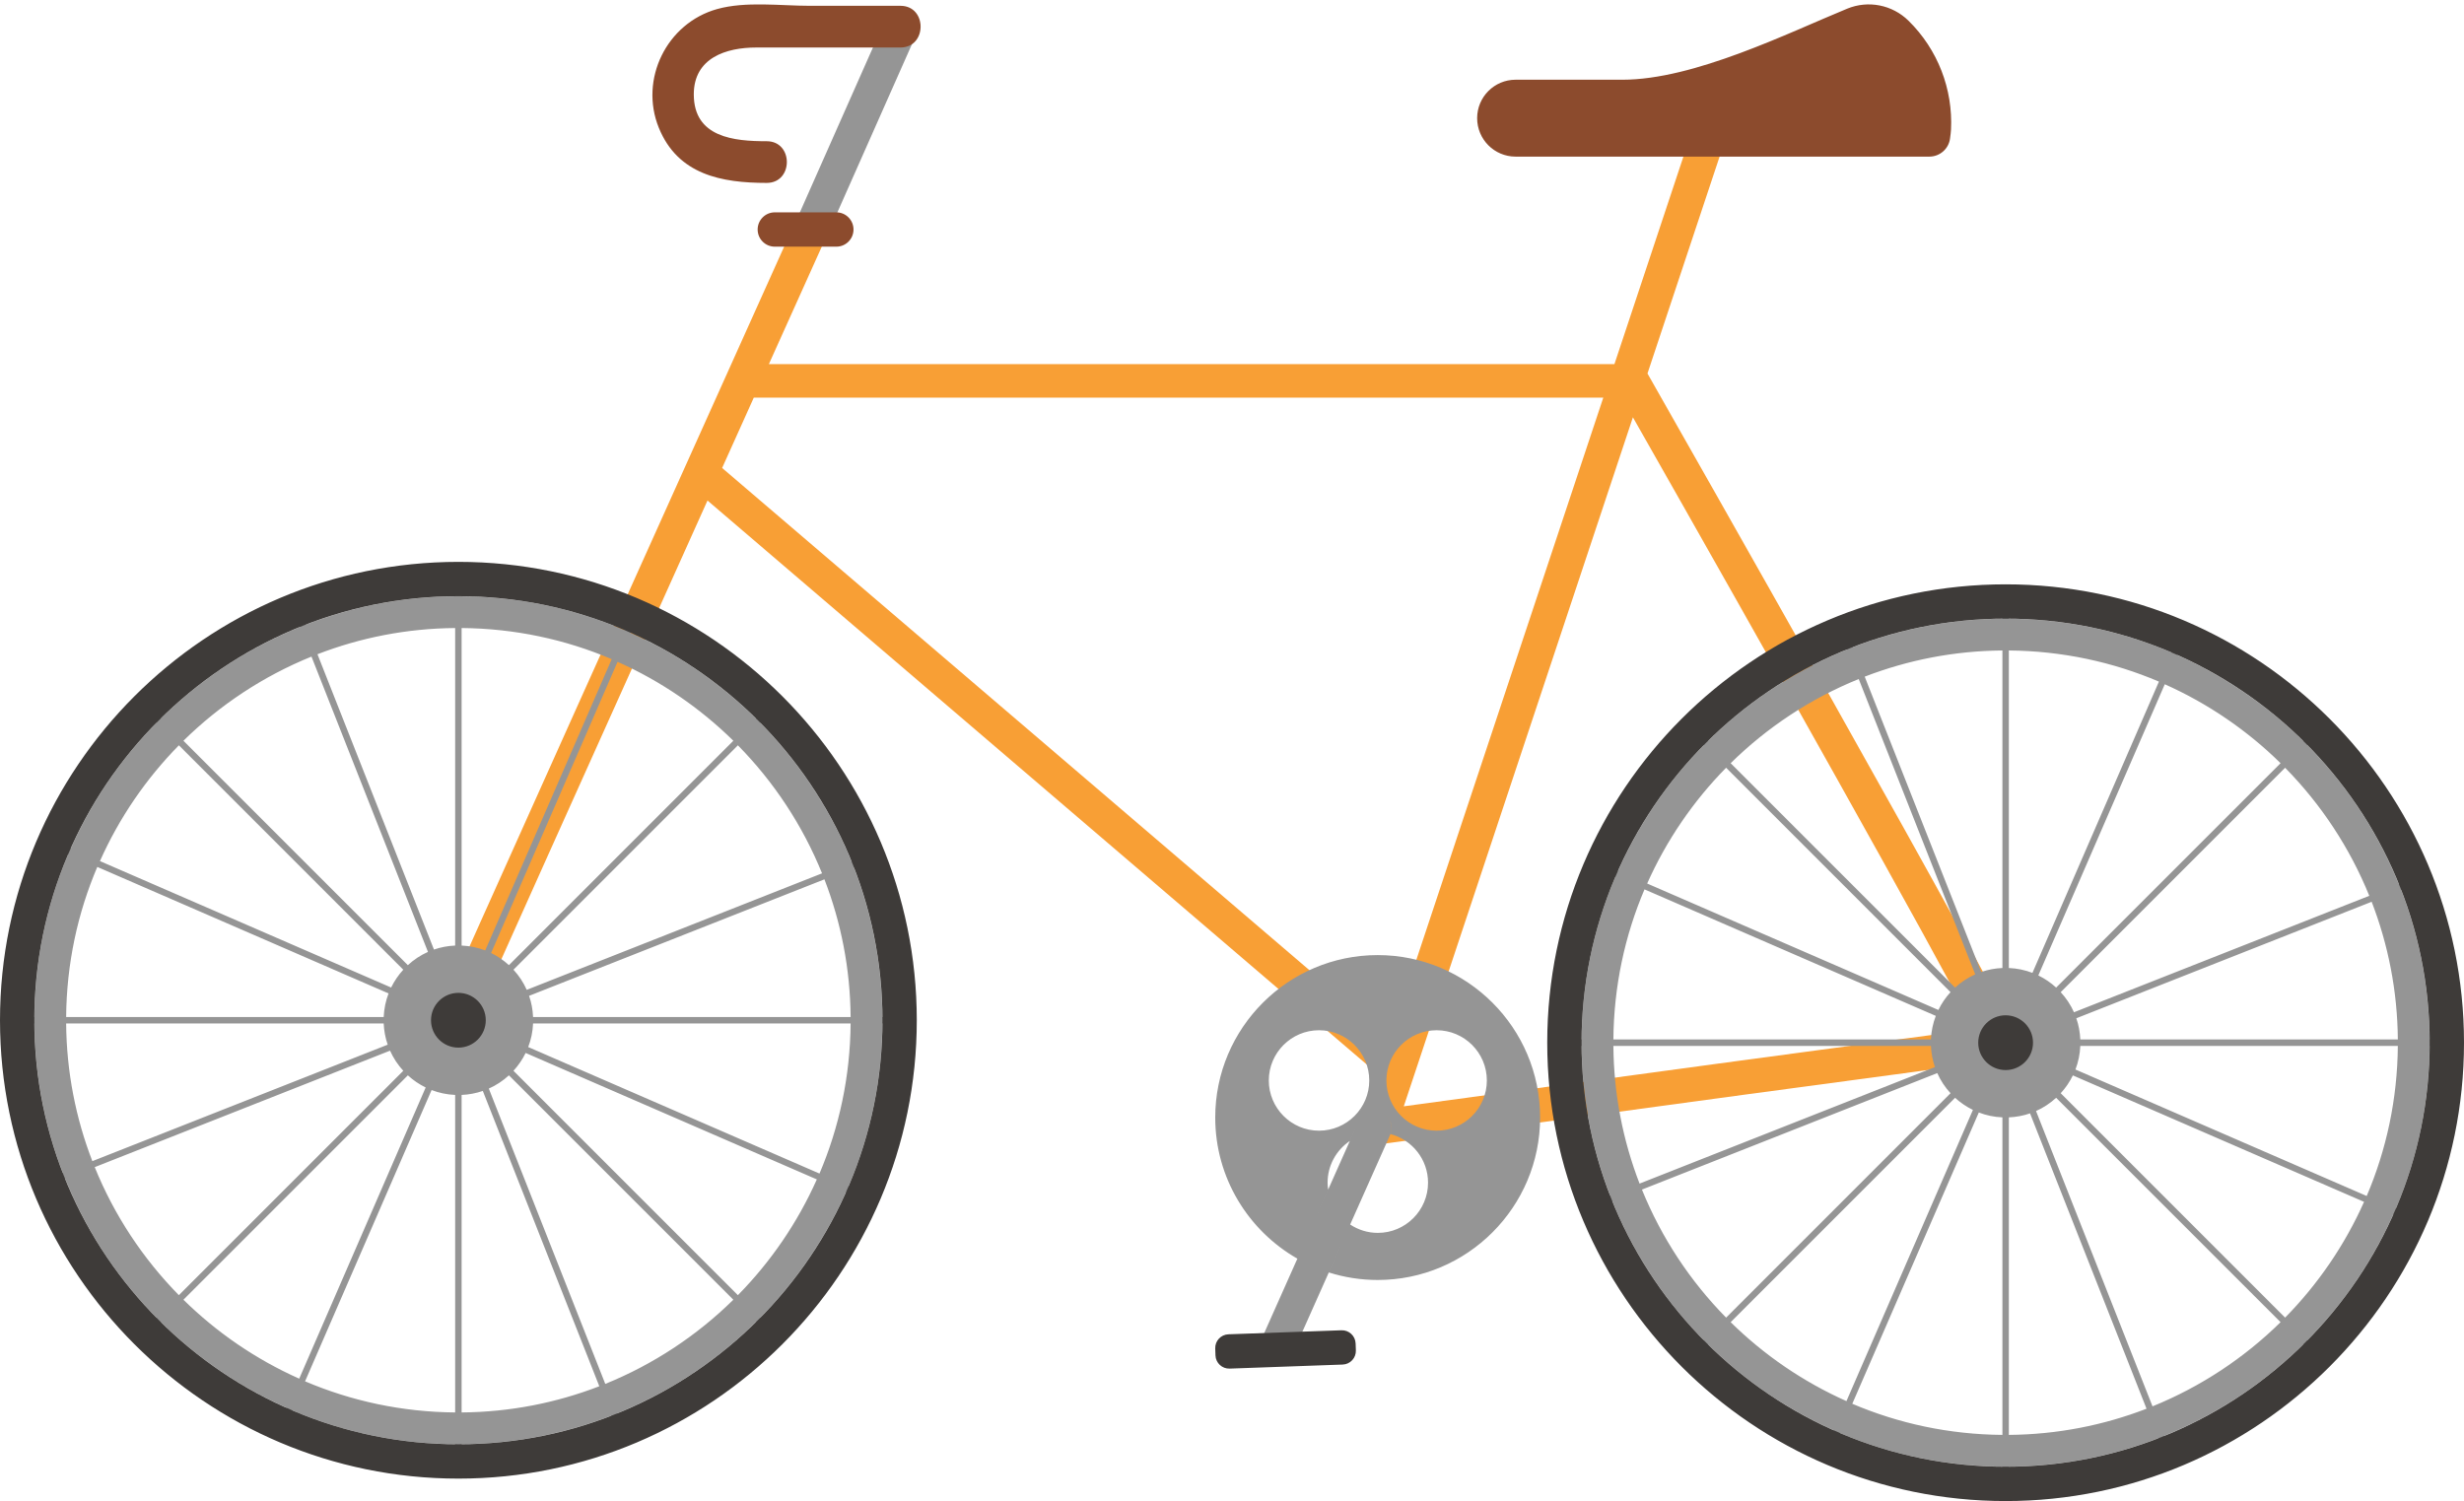 <?xml version="1.0" encoding="UTF-8"?><svg xmlns="http://www.w3.org/2000/svg" xmlns:xlink="http://www.w3.org/1999/xlink" height="304.6" preserveAspectRatio="xMidYMid meet" version="1.0" viewBox="0.0 -0.9 500.0 304.6" width="500.0" zoomAndPan="magnify"><defs><clipPath id="a"><path d="M 0 113 L 500 113 L 500 303.711 L 0 303.711 Z M 0 113"/></clipPath></defs><g><g id="change1_1"><path d="M 284.859 223.605 L 331.352 83.785 C 357.352 129.516 392.465 191.883 400.684 208.004 C 382.406 210.324 319.305 218.906 284.859 223.605 Z M 146.535 94.066 L 151.086 83.961 C 151.715 82.559 152.34 81.176 152.961 79.793 L 325.344 79.793 L 295.316 170.086 L 295.371 169.93 L 291.637 181.16 L 282.059 209.965 C 258.809 190.074 161.27 106.641 146.535 94.066 Z M 397.473 187.301 C 391.266 175.973 382.543 160.305 371.543 140.73 C 354.93 111.172 338.035 81.449 334.309 74.895 L 349.316 29.762 L 342.707 27.562 L 327.605 72.992 L 156.023 72.992 C 160.227 63.652 164.18 54.871 167.68 47.105 L 161.328 44.246 C 139.742 92.184 89.469 203.855 88.945 205.438 L 95.5 207.777 C 96.348 205.676 120.816 151.23 143.566 100.672 C 157.941 112.973 266.734 206.059 279.68 217.117 L 276.137 227.773 L 279.379 228.852 L 279.719 231.34 C 313.68 226.699 402.547 214.617 405.73 214.375 L 408.77 212.625 C 410.023 210.473 410.098 210.348 397.473 187.301" fill="#f89f35"/></g><g id="change2_1"><path d="M 486.574 210.039 C 486.496 200.203 484.617 190.789 481.262 182.098 L 421.328 205.738 C 421.801 207.098 422.074 208.539 422.141 210.039 Z M 486.574 211.348 L 422.141 211.348 C 422.066 213.027 421.727 214.637 421.152 216.137 L 480.258 241.805 C 484.254 232.43 486.488 222.141 486.574 211.348 Z M 479.719 242.992 L 420.629 217.332 C 419.984 218.66 419.152 219.875 418.164 220.949 L 463.699 266.484 C 470.355 259.723 475.805 251.773 479.719 242.992 Z M 462.777 267.41 L 417.238 221.875 C 416.039 222.977 414.664 223.891 413.156 224.562 L 436.793 284.492 C 446.562 280.527 455.379 274.691 462.777 267.41 Z M 435.578 284.973 L 411.941 225.039 C 410.582 225.508 409.141 225.785 407.637 225.848 L 407.637 290.285 C 417.477 290.207 426.891 288.328 435.578 284.973 Z M 406.332 290.285 L 406.332 225.848 C 404.648 225.777 403.039 225.438 401.543 224.859 L 375.871 283.969 C 385.246 287.965 395.535 290.199 406.332 290.285 Z M 374.684 283.43 L 400.348 224.34 C 399.02 223.691 397.805 222.859 396.727 221.875 L 351.191 267.41 C 357.953 274.066 365.902 279.516 374.684 283.43 Z M 350.266 266.488 L 395.805 220.949 C 394.703 219.75 393.785 218.375 393.113 216.867 L 333.184 240.504 C 337.145 250.277 342.984 259.09 350.266 266.488 Z M 332.703 239.289 L 392.641 215.648 C 392.172 214.293 391.895 212.848 391.828 211.348 L 327.391 211.348 C 327.469 221.188 329.348 230.602 332.703 239.289 Z M 327.391 210.039 L 391.828 210.039 C 391.898 208.359 392.242 206.75 392.816 205.254 L 333.707 179.582 C 329.715 188.957 327.477 199.246 327.391 210.039 Z M 334.246 178.395 L 393.34 204.055 C 393.984 202.73 394.816 201.512 395.805 200.438 L 350.266 154.898 C 343.609 161.664 338.16 169.613 334.246 178.395 Z M 351.191 153.977 L 396.73 199.512 C 397.93 198.41 399.305 197.496 400.812 196.824 L 377.176 136.895 C 367.402 140.855 358.59 146.695 351.191 153.977 Z M 378.391 136.414 L 402.027 196.348 C 403.387 195.879 404.828 195.602 406.332 195.539 L 406.332 131.102 C 396.492 131.18 387.078 133.059 378.391 136.414 Z M 407.637 131.102 L 407.637 195.539 C 409.32 195.609 410.93 195.949 412.426 196.527 L 438.094 137.422 C 428.723 133.426 418.434 131.188 407.637 131.102 Z M 439.281 137.957 L 413.621 197.047 C 414.949 197.695 416.164 198.527 417.238 199.512 L 462.777 153.977 C 456.012 147.32 448.062 141.871 439.281 137.957 Z M 463.699 154.902 L 418.164 200.438 C 419.266 201.641 420.184 203.012 420.855 204.52 L 480.781 180.887 C 476.816 171.113 470.98 162.301 463.699 154.902 Z M 496.52 210.039 L 496.52 211.348 L 493.02 211.348 C 492.93 223.055 490.504 234.211 486.164 244.371 L 489.367 245.762 L 488.848 246.957 L 485.629 245.559 C 481.387 255.086 475.477 263.707 468.254 271.039 L 470.758 273.543 L 469.832 274.465 L 467.328 271.965 C 459.312 279.863 449.754 286.191 439.156 290.48 L 440.441 293.742 L 439.23 294.223 L 437.941 290.965 C 428.52 294.609 418.312 296.648 407.637 296.73 L 407.637 300.227 L 406.332 300.227 L 406.332 296.73 C 394.625 296.641 383.469 294.215 373.309 289.879 L 371.918 293.078 L 370.723 292.559 L 372.117 289.34 C 362.594 285.098 353.969 279.188 346.637 271.965 L 344.137 274.465 L 343.211 273.543 L 345.715 271.043 C 337.812 263.023 331.48 253.469 327.191 242.867 L 323.934 244.152 L 323.453 242.938 L 326.715 241.652 C 323.066 232.23 321.027 222.02 320.945 211.348 L 317.449 211.348 L 317.449 210.039 L 320.945 210.039 C 321.035 198.336 323.461 187.176 327.801 177.016 L 324.602 175.629 L 325.121 174.43 L 328.34 175.828 C 332.578 166.301 338.488 157.68 345.715 150.348 L 343.211 147.844 L 344.137 146.922 L 346.637 149.422 C 354.656 141.523 364.215 135.191 374.812 130.906 L 373.527 127.645 L 374.738 127.164 L 376.023 130.426 C 385.445 126.777 395.656 124.738 406.332 124.656 L 406.332 121.16 L 407.637 121.16 L 407.637 124.656 C 419.344 124.746 430.5 127.176 440.66 131.512 L 442.051 128.309 L 443.246 128.828 L 441.848 132.051 C 451.375 136.289 459.996 142.199 467.328 149.426 L 469.832 146.922 L 470.758 147.844 L 468.254 150.348 C 476.152 158.367 482.48 167.926 486.77 178.52 L 490.031 177.234 L 490.512 178.449 L 487.254 179.734 C 490.898 189.156 492.938 199.367 493.02 210.039 Z M 172.609 205.484 C 172.531 195.645 170.652 186.234 167.293 177.547 L 107.363 201.184 C 107.832 202.539 108.109 203.984 108.172 205.484 Z M 172.609 206.793 L 108.172 206.793 C 108.102 208.473 107.762 210.082 107.184 211.578 L 166.293 237.25 C 170.285 227.879 172.523 217.586 172.609 206.793 Z M 165.754 238.438 L 106.664 212.777 C 106.016 214.102 105.184 215.32 104.195 216.395 L 149.734 261.93 C 156.391 255.168 161.84 247.219 165.754 238.438 Z M 148.812 262.855 L 103.273 217.32 C 102.07 218.422 100.699 219.336 99.188 220.008 L 122.824 279.938 C 132.598 275.973 141.41 270.137 148.812 262.855 Z M 121.613 280.414 L 97.973 220.484 C 96.617 220.953 95.172 221.23 93.672 221.297 L 93.672 285.73 C 103.512 285.652 112.926 283.773 121.613 280.414 Z M 92.363 285.73 L 92.363 221.297 C 90.684 221.223 89.074 220.883 87.578 220.305 L 61.906 279.414 C 71.281 283.406 81.57 285.645 92.363 285.73 Z M 60.719 278.875 L 86.379 219.785 C 85.051 219.137 83.836 218.305 82.762 217.32 L 37.223 262.855 C 43.988 269.512 51.938 274.961 60.719 278.875 Z M 36.297 261.93 L 81.836 216.395 C 80.734 215.191 79.82 213.82 79.148 212.312 L 19.219 235.949 C 23.18 245.719 29.02 254.531 36.297 261.93 Z M 18.738 234.734 L 78.672 211.098 C 78.203 209.738 77.926 208.293 77.859 206.793 L 13.422 206.793 C 13.504 216.633 15.383 226.047 18.738 234.734 Z M 13.422 205.484 L 77.859 205.484 C 77.934 203.805 78.273 202.195 78.848 200.699 L 19.742 175.027 C 15.746 184.402 13.512 194.691 13.422 205.484 Z M 20.281 173.84 L 79.371 199.5 C 80.02 198.176 80.848 196.961 81.836 195.883 L 36.301 150.348 C 29.645 157.109 24.195 165.059 20.281 173.84 Z M 37.223 149.422 L 82.762 194.961 C 83.961 193.855 85.336 192.941 86.844 192.27 L 63.207 132.344 C 53.438 136.305 44.621 142.141 37.223 149.422 Z M 64.422 131.863 L 88.059 191.793 C 89.418 191.324 90.863 191.047 92.363 190.984 L 92.363 126.547 C 82.523 126.625 73.109 128.508 64.422 131.863 Z M 93.672 126.547 L 93.672 190.984 C 95.352 191.055 96.961 191.395 98.461 191.973 L 124.129 132.863 C 114.754 128.871 104.465 126.633 93.672 126.547 Z M 125.316 133.402 L 99.656 192.492 C 100.98 193.141 102.195 193.973 103.273 194.961 L 148.812 149.422 C 142.047 142.766 134.098 137.316 125.316 133.402 Z M 149.734 150.348 L 104.195 195.883 C 105.301 197.086 106.215 198.457 106.887 199.969 L 166.812 176.328 C 162.852 166.559 157.016 157.746 149.734 150.348 Z M 182.551 205.484 L 182.551 206.793 L 179.055 206.793 C 178.965 218.496 176.535 229.656 172.199 239.816 L 175.398 241.203 L 174.879 242.402 L 171.66 241.004 C 167.422 250.531 161.512 259.152 154.289 266.484 L 156.789 268.988 L 155.863 269.91 L 153.363 267.41 C 145.348 275.309 135.789 281.637 125.188 285.93 L 126.477 289.188 L 125.262 289.668 L 123.977 286.406 C 114.555 290.055 104.344 292.094 93.672 292.176 L 93.672 295.672 L 92.363 295.672 L 92.363 292.176 C 80.66 292.086 69.5 289.66 59.34 285.32 L 57.953 288.523 L 56.754 288.004 L 58.152 284.781 C 48.625 280.543 40.004 274.633 32.668 267.41 L 30.168 269.91 L 29.242 268.988 L 31.746 266.484 C 23.848 258.469 17.516 248.91 13.227 238.312 L 9.969 239.598 L 9.488 238.383 L 12.746 237.098 C 9.102 227.676 7.062 217.465 6.98 206.793 L 3.48 206.793 L 3.48 205.484 L 6.98 205.484 C 7.07 193.781 9.496 182.621 13.832 172.465 L 10.633 171.074 L 11.152 169.875 L 14.371 171.273 C 18.613 161.746 24.523 153.125 31.746 145.793 L 29.242 143.289 L 30.168 142.367 L 32.668 144.867 C 40.688 136.969 50.246 130.641 60.844 126.352 L 59.559 123.09 L 60.773 122.609 L 62.059 125.871 C 71.48 122.223 81.691 120.184 92.363 120.102 L 92.363 116.605 L 93.672 116.605 L 93.672 120.102 C 105.375 120.191 116.535 122.617 126.695 126.957 L 128.086 123.754 L 129.281 124.273 L 127.883 127.492 C 137.41 131.734 146.031 137.645 153.363 144.867 L 155.863 142.367 L 156.789 143.289 L 154.289 145.793 C 162.188 153.809 168.516 163.367 172.805 173.965 L 176.066 172.68 L 176.547 173.895 L 173.285 175.18 C 176.934 184.602 178.973 194.812 179.055 205.484 Z M 282.07 229.434 C 282.855 227.676 282.066 225.617 280.309 224.832 C 278.555 224.051 276.492 224.84 275.711 226.598 L 255.828 271.211 L 262.188 274.047 Z M 301.715 218.359 C 301.715 212.742 297.145 208.168 291.523 208.168 C 285.902 208.168 281.332 212.742 281.332 218.359 C 281.332 223.98 285.902 228.551 291.523 228.551 C 297.145 228.551 301.715 223.98 301.715 218.359 Z M 277.852 218.359 C 277.852 212.742 273.277 208.168 267.66 208.168 C 262.039 208.168 257.469 212.742 257.469 218.359 C 257.469 223.98 262.039 228.551 267.66 228.551 C 273.277 228.551 277.852 223.98 277.852 218.359 Z M 312.523 225.883 C 312.523 244.059 297.738 258.848 279.562 258.848 C 276.105 258.848 272.773 258.309 269.645 257.32 L 273.977 247.594 C 275.59 248.66 277.52 249.289 279.594 249.289 C 285.211 249.289 289.781 244.719 289.781 239.098 C 289.781 234.355 286.523 230.375 282.137 229.238 C 282.781 227.527 282.004 225.59 280.309 224.832 C 278.555 224.051 276.492 224.84 275.711 226.598 L 273.906 230.641 C 271.191 232.473 269.398 235.578 269.398 239.098 C 269.398 239.578 269.445 240.047 269.512 240.512 L 263.266 254.52 C 253.32 248.84 246.598 238.137 246.598 225.883 C 246.598 207.707 261.383 192.918 279.562 192.918 C 297.738 192.918 312.523 207.707 312.523 225.883 Z M 180.465 1.234 L 186.809 4.105 L 167.477 47.719 L 161.516 43.988 L 180.465 1.234" fill="#959595"/></g><g clip-path="url(#a)" id="change3_1"><path d="M 407.543 205.164 C 404.488 204.855 401.766 207.082 401.453 210.137 C 401.145 213.188 403.371 215.914 406.426 216.223 C 409.48 216.531 412.203 214.309 412.516 211.254 C 412.824 208.199 410.598 205.473 407.543 205.164 Z M 93.016 200.582 C 89.949 200.582 87.461 203.07 87.461 206.137 C 87.461 209.207 89.949 211.695 93.016 211.695 C 96.086 211.695 98.574 209.207 98.574 206.137 C 98.574 203.07 96.086 200.582 93.016 200.582 Z M 493.035 210.695 C 493.035 258.145 454.434 296.746 406.984 296.746 C 359.535 296.746 320.934 258.145 320.934 210.695 C 320.934 163.246 359.535 124.641 406.984 124.641 C 454.434 124.641 493.035 163.246 493.035 210.695 Z M 500 210.695 C 500 159.406 458.273 117.68 406.984 117.68 C 355.695 117.68 313.969 159.406 313.969 210.695 C 313.969 261.984 355.695 303.711 406.984 303.711 C 458.273 303.711 500 261.984 500 210.695 Z M 179.07 206.137 C 179.07 253.59 140.469 292.191 93.02 292.191 C 45.566 292.191 6.965 253.59 6.965 206.137 C 6.965 158.691 45.566 120.086 93.02 120.086 C 140.469 120.086 179.07 158.691 179.07 206.137 Z M 186.035 206.137 C 186.035 154.848 144.309 113.121 93.02 113.121 C 41.727 113.121 0 154.848 0 206.137 C 0 257.43 41.727 299.156 93.02 299.156 C 144.309 299.156 186.035 257.43 186.035 206.137 Z M 272.457 276.012 L 249.523 276.832 C 247.992 276.887 246.703 275.688 246.648 274.156 L 246.598 272.75 C 246.543 271.215 247.742 269.93 249.273 269.871 L 272.207 269.055 C 273.742 268.996 275.027 270.195 275.086 271.73 L 275.137 273.137 C 275.188 274.672 273.988 275.957 272.457 276.012" fill="#3e3b39"/></g><g id="change4_1"><path d="M 395.699 27.254 C 395.801 26.535 395.879 25.863 395.902 25.41 C 396.316 17.219 393.23 9.152 387.277 3.305 C 383.988 0.074 379.113 -0.895 374.852 0.855 C 362.816 5.797 343.785 15.277 329.227 15.277 L 307.551 15.277 C 303.242 15.277 299.746 18.77 299.746 23.078 C 299.746 27.391 303.242 30.883 307.551 30.883 L 391.504 30.883 C 393.609 30.883 395.406 29.34 395.699 27.254 Z M 182.723 0.277 C 176.582 0.277 170.441 0.277 164.301 0.277 C 158.387 0.277 151.316 -0.68 145.52 0.938 C 135.27 3.801 129.688 15.215 133.695 25.047 C 137.574 34.566 146.445 36.219 155.582 36.219 C 161.027 36.219 161.035 27.758 155.582 27.758 C 148.992 27.758 140.785 27.02 140.785 18.25 C 140.785 10.82 147.379 8.742 153.461 8.742 C 163.215 8.742 172.969 8.742 182.723 8.742 C 188.168 8.742 188.176 0.277 182.723 0.277 Z M 169.715 49.156 L 157.223 49.156 C 155.301 49.156 153.742 47.598 153.742 45.676 C 153.742 43.754 155.301 42.191 157.223 42.191 L 169.715 42.191 C 171.637 42.191 173.195 43.754 173.195 45.676 C 173.195 47.598 171.637 49.156 169.715 49.156" fill="#8c4b2d"/></g></g></svg>